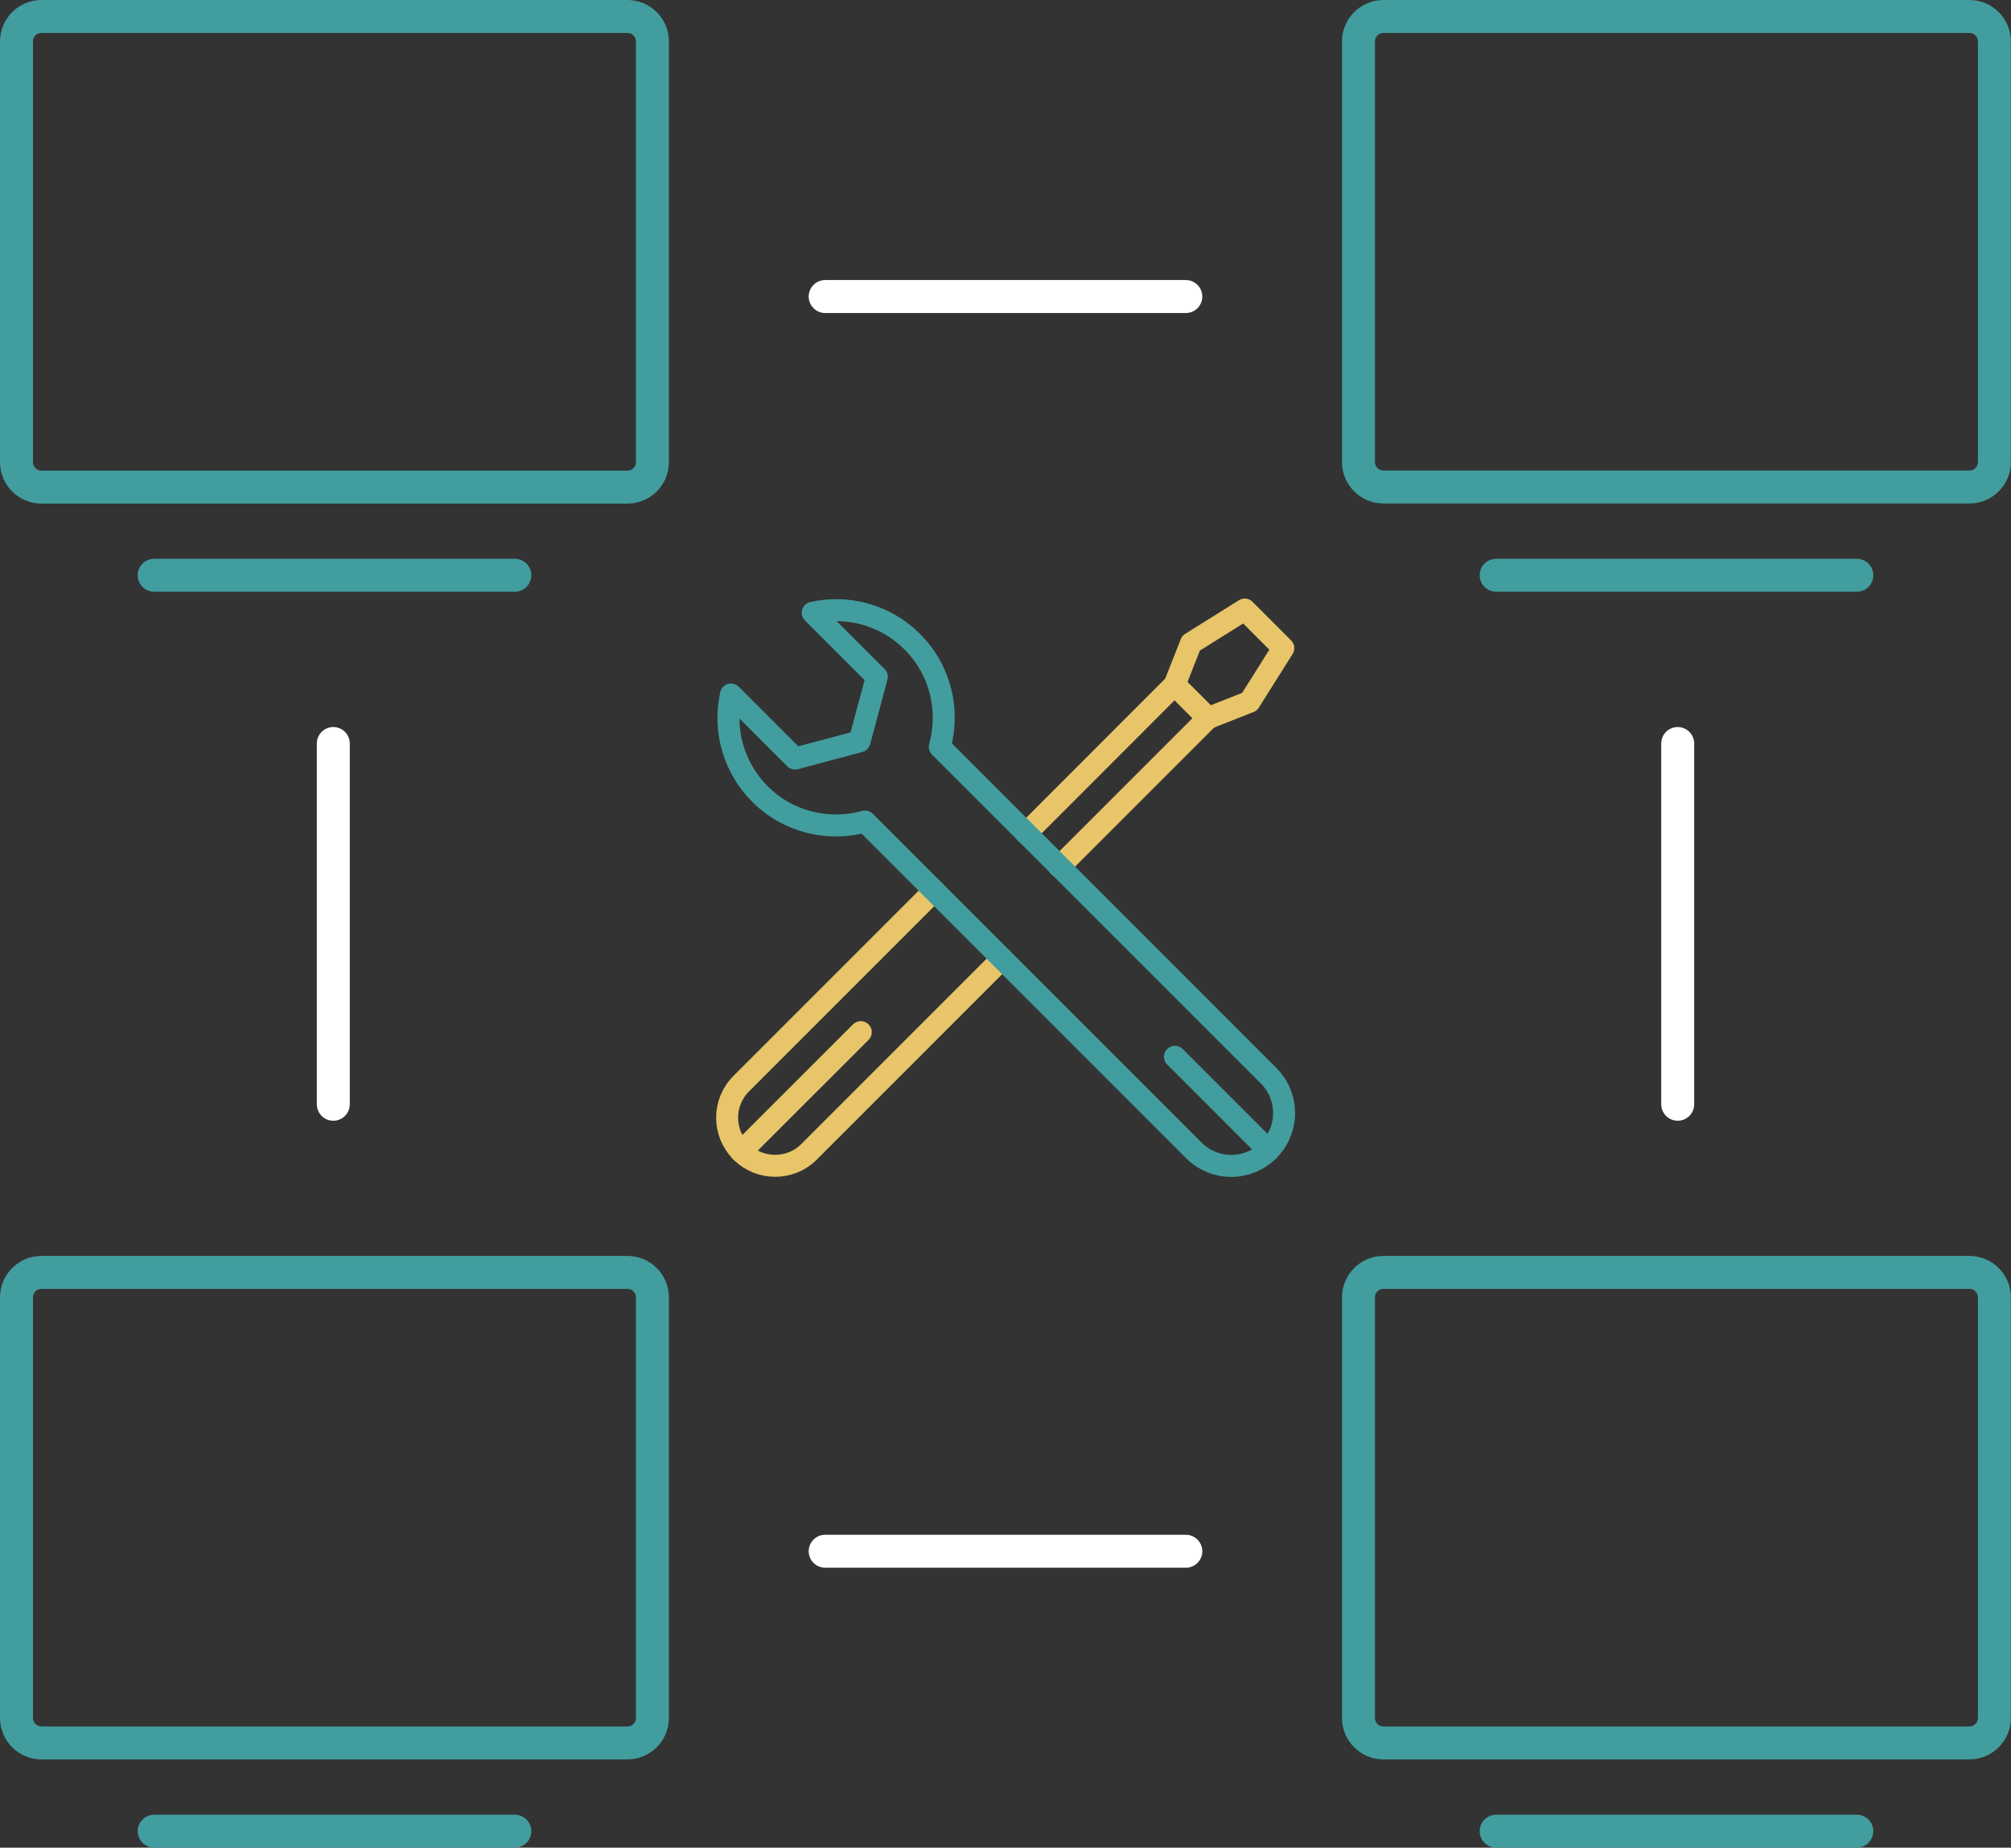 <?xml version="1.0" encoding="UTF-8"?>
<svg id="Layer_2" data-name="Layer 2" xmlns="http://www.w3.org/2000/svg" viewBox="0 0 183 168.11">
  <rect x="0" y="0" width="183" height="168.11" fill="#333333" stroke="none"/>
  <defs>
    <style>
      .cls-1 {
        stroke: #fff;
      }

      .cls-1, .cls-2 {
        stroke-width: 3px;
      }

      .cls-1, .cls-2, .cls-3, .cls-4 {
        fill: none;
        stroke-linecap: round;
        stroke-linejoin: round;
      }

      .cls-2, .cls-4 {
        stroke: #429d9e;
      }

      .cls-3 {
        stroke: #e7c568;
      }

      .cls-3, .cls-4 {
        stroke-width: 2px;
      }
    </style>
  </defs>
  <g id="Layer_1-2" data-name="Layer 1">
    <g>
      <g>
        <line class="cls-1" x1="75.09" y1="26.98" x2="107.91" y2="26.98"/>
        <line class="cls-1" x1="75.09" y1="141.14" x2="107.91" y2="141.14"/>
        <line class="cls-1" x1="30.33" y1="67.65" x2="30.33" y2="100.47"/>
        <line class="cls-1" x1="152.67" y1="67.65" x2="152.67" y2="100.47"/>
        <path class="cls-2" d="M3.77,115.77h53.33c1.25,0,2.27,1.02,2.27,2.27v38.27c0,1.25-1.02,2.27-2.27,2.27H3.77c-1.25,0-2.27-1.02-2.27-2.27v-38.27c0-1.25,1.02-2.27,2.27-2.27Z"/>
        <line class="cls-2" x1="14.03" y1="166.61" x2="46.85" y2="166.61"/>
        <g>
          <path class="cls-2" d="M125.89,115.77h53.33c1.25,0,2.27,1.02,2.27,2.27v38.27c0,1.25-1.02,2.27-2.27,2.27h-53.33c-1.25,0-2.27-1.02-2.27-2.27v-38.27c0-1.25,1.02-2.27,2.27-2.27Z"/>
          <line class="cls-2" x1="136.15" y1="166.61" x2="168.97" y2="166.61"/>
        </g>
        <path class="cls-2" d="M125.89,1.5h53.33c1.25,0,2.27,1.02,2.27,2.27v38.27c0,1.25-1.02,2.27-2.27,2.27h-53.33c-1.25,0-2.27-1.02-2.27-2.27V3.77c0-1.25,1.02-2.27,2.27-2.27Z"/>
        <line class="cls-2" x1="136.15" y1="52.34" x2="168.97" y2="52.34"/>
        <path class="cls-2" d="M3.77,1.5h53.33c1.25,0,2.27,1.02,2.27,2.27v38.28c0,1.25-1.02,2.27-2.27,2.27H3.77c-1.25,0-2.27-1.02-2.27-2.27V3.77c0-1.25,1.02-2.27,2.27-2.27Z"/>
        <line class="cls-2" x1="14.03" y1="52.34" x2="46.85" y2="52.34"/>
      </g>
      <g>
        <line class="cls-3" x1="67.44" y1="104.79" x2="78.33" y2="93.91"/>
        <path class="cls-3" d="M85.01,81.04l-17.56,17.56c-1.71,1.71-1.71,4.47,0,6.19.85.86,1.97,1.28,3.09,1.28s2.24-.42,3.09-1.28l17.56-17.56"/>
        <g>
          <polyline class="cls-3" points="93.38 75.82 106.89 62.3 109.93 65.34 96.41 78.86"/>
          <polygon class="cls-3" points="116.78 58.97 113.27 55.46 108.38 58.52 106.89 62.3 109.93 65.34 113.71 63.85 116.78 58.97"/>
        </g>
        <path class="cls-4" d="M83.01,58.38c-2.46-2.46-5.89-3.33-9.05-2.63l1.53,1.53,4.3,4.3-1.57,5.87-5.87,1.57-4.3-4.3-1.53-1.53c-.7,3.16.18,6.59,2.63,9.05,2.59,2.59,6.27,3.42,9.57,2.51l29.92,29.92c1.88,1.88,4.92,1.88,6.8,0s1.88-4.92,0-6.8l-29.92-29.92c.92-3.3.09-6.98-2.51-9.57Z"/>
        <line class="cls-4" x1="115.43" y1="104.66" x2="106.92" y2="96.15"/>
      </g>
    </g>
  </g>
</svg>